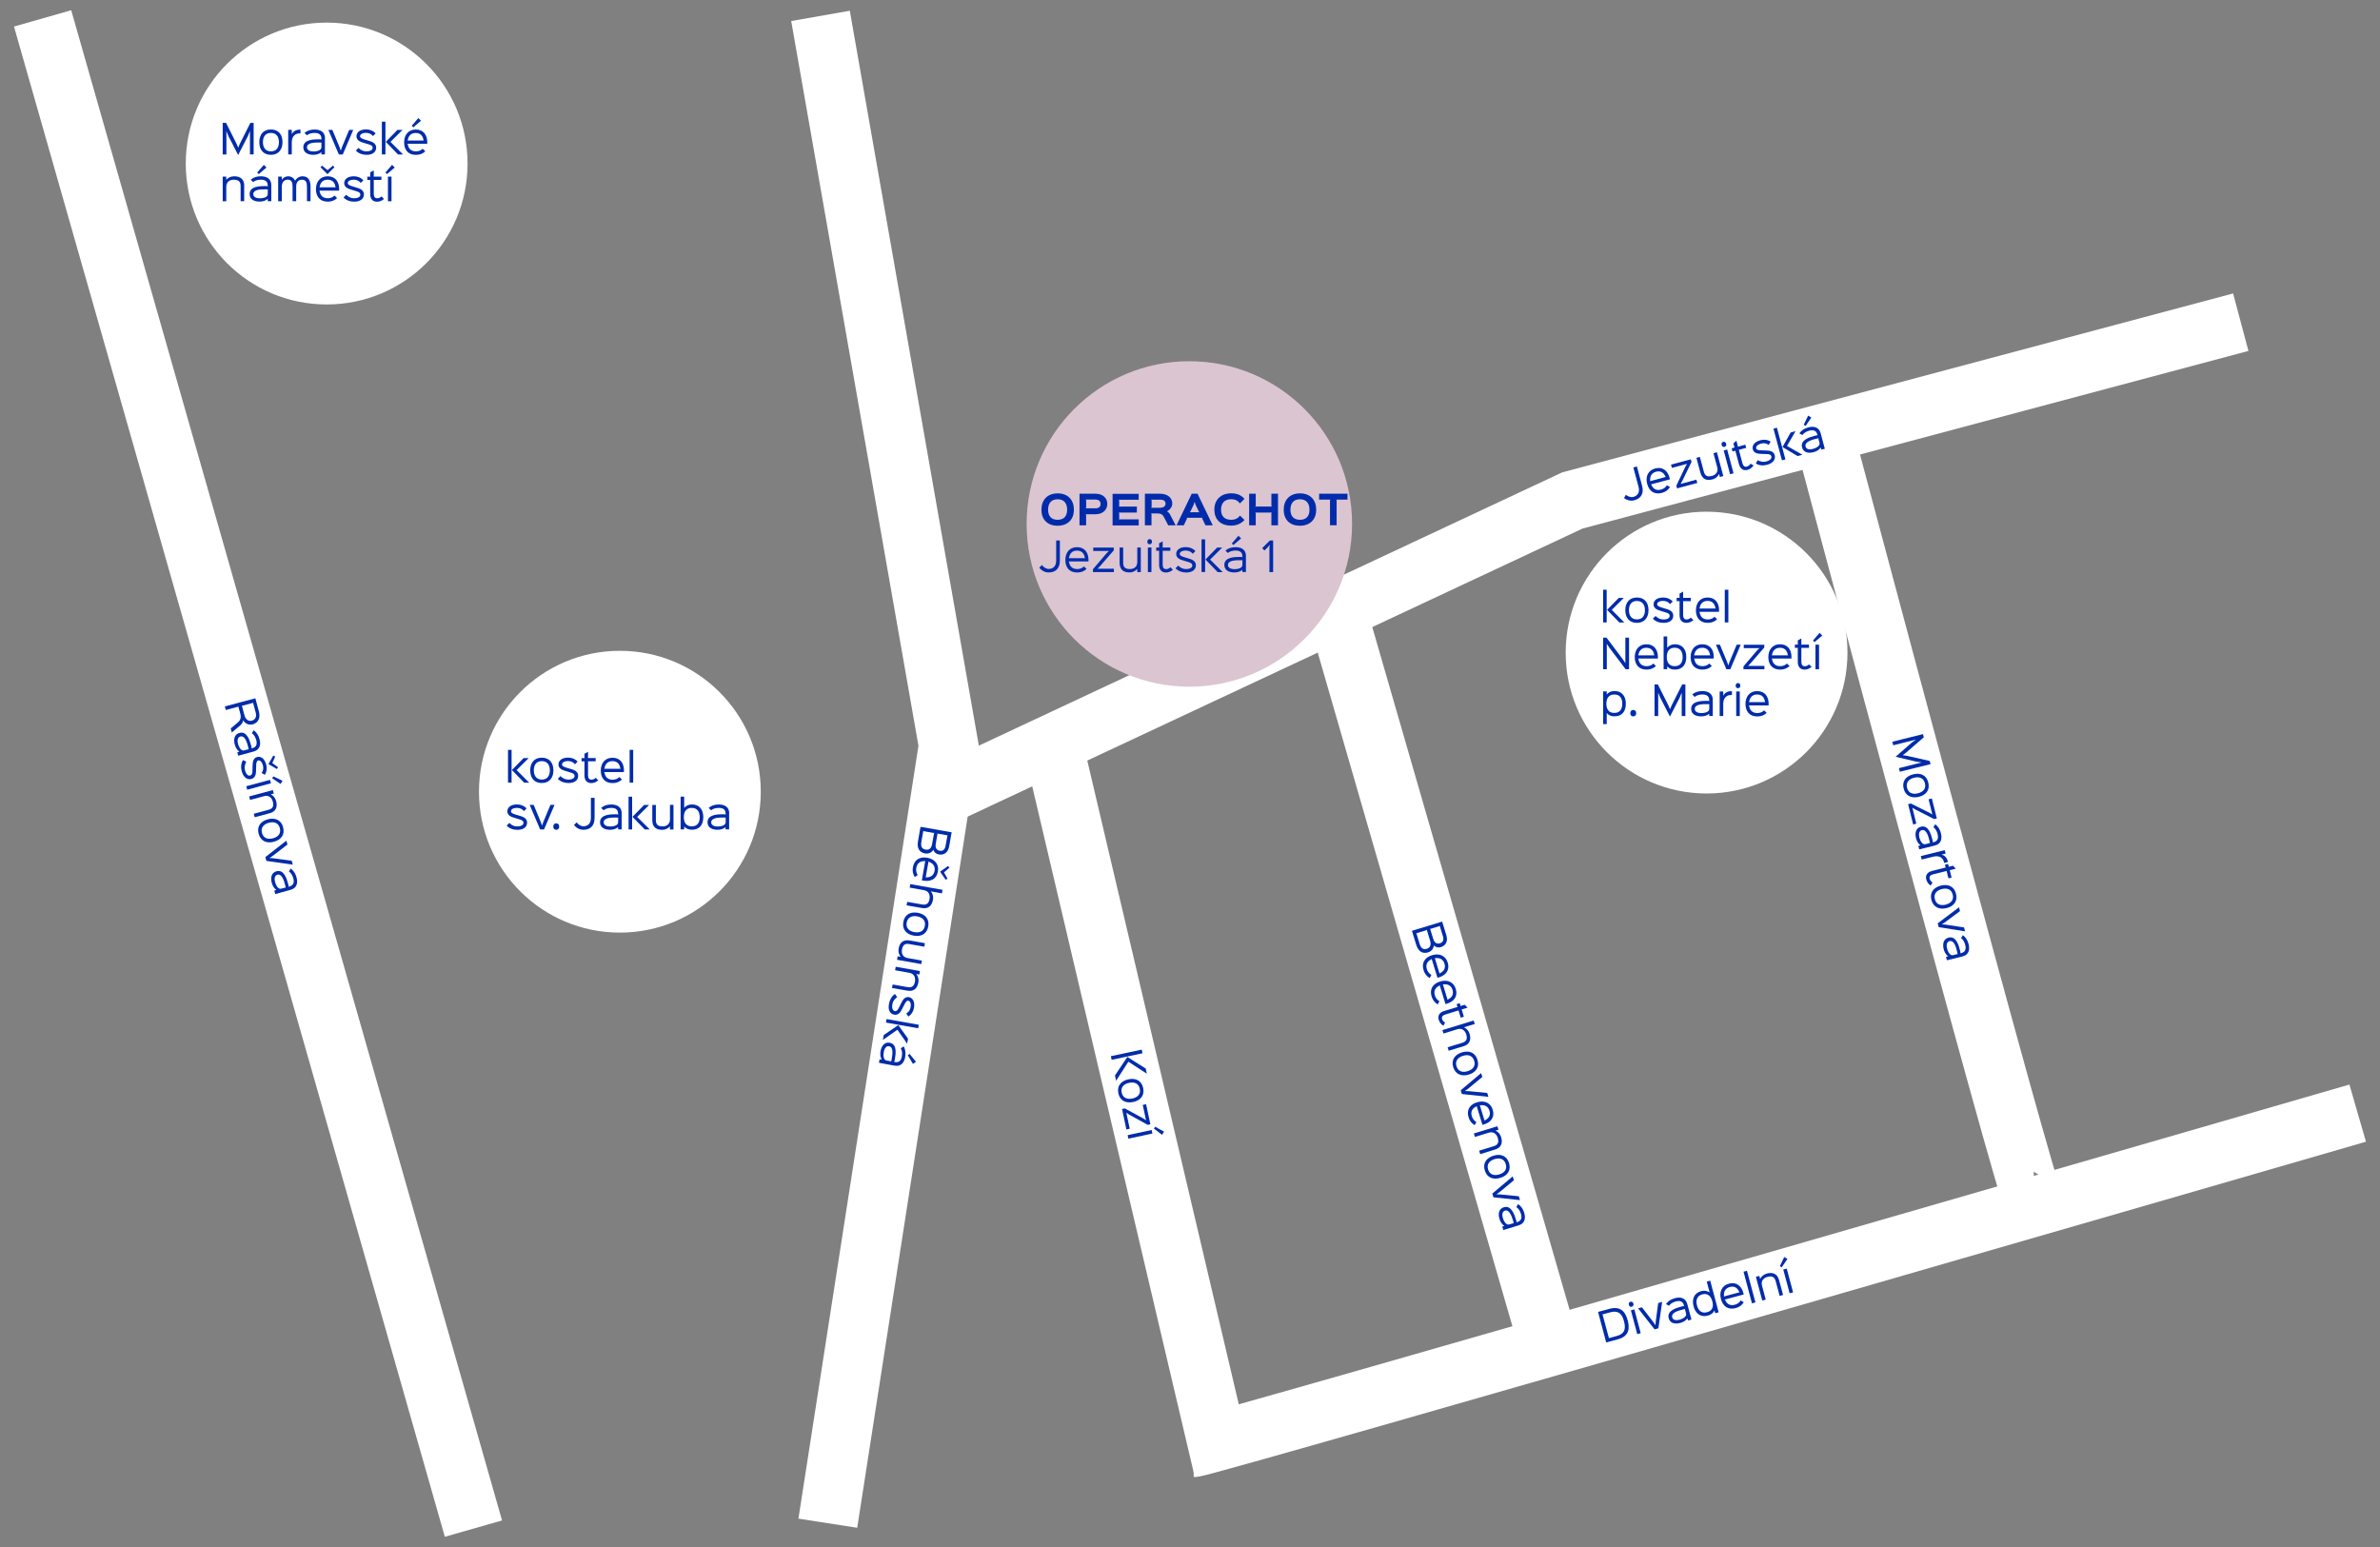 <?xml version="1.0" encoding="utf-8"?>
<!-- Generator: Adobe Illustrator 27.5.0, SVG Export Plug-In . SVG Version: 6.00 Build 0)  -->
<svg version="1.1" id="Vrstva_1" xmlns="http://www.w3.org/2000/svg" xmlns:xlink="http://www.w3.org/1999/xlink" x="0px" y="0px"
	 width="400px" height="260px" viewBox="0 0 400 260" style="enable-background:new 0 0 400 260;" xml:space="preserve">
<rect x="0" y="0" width="400" height="260" fill="#808080" stroke="none"/>
<style type="text/css">
	.st0{clip-path:url(#SVGID_00000114052027143605265310000016779050488335869885_);fill:#FFFFFF;}
	.st1{clip-path:url(#SVGID_00000114052027143605265310000016779050488335869885_);fill:#002CAB;}
	.st2{clip-path:url(#SVGID_00000114052027143605265310000016779050488335869885_);fill:none;stroke:#FFFFFF;stroke-width:10;}
	.st3{fill:none;stroke:#FFFFFF;stroke-width:10;}
	.st4{clip-path:url(#SVGID_00000163073175301991130430000007466004526452562327_);fill:none;stroke:#FFFFFF;stroke-width:10;}
	.st5{clip-path:url(#SVGID_00000112595224164846018160000002986940749670248078_);fill:none;stroke:#FFFFFF;stroke-width:10;}
	.st6{clip-path:url(#SVGID_00000112595224164846018160000002986940749670248078_);fill:#002CAB;}
	.st7{clip-path:url(#SVGID_00000112595224164846018160000002986940749670248078_);fill:#DBC5D1;}
</style>
<g>
	<g>
		<defs>
			<rect id="SVGID_1_" x="2.35" y="1.72" width="395.29" height="256.56"/>
		</defs>
		<clipPath id="SVGID_00000150061011902837333800000008269106348087168146_">
			<use xlink:href="#SVGID_1_"  style="overflow:visible;"/>
		</clipPath>
		<path style="clip-path:url(#SVGID_00000150061011902837333800000008269106348087168146_);fill:#FFFFFF;" d="M54.9,51.17
			c13.08,0,23.68-10.6,23.68-23.68C78.58,14.4,67.98,3.8,54.9,3.8S31.22,14.4,31.22,27.48C31.22,40.56,41.82,51.17,54.9,51.17"/>
		<path style="clip-path:url(#SVGID_00000150061011902837333800000008269106348087168146_);fill:#FFFFFF;" d="M286.82,133.36
			c13.08,0,23.68-10.6,23.68-23.68C310.5,96.6,299.9,86,286.82,86c-13.08,0-23.68,10.6-23.68,23.68
			C263.13,122.76,273.74,133.36,286.82,133.36"/>
		<path style="clip-path:url(#SVGID_00000150061011902837333800000008269106348087168146_);fill:#FFFFFF;" d="M104.18,156.74
			c13.08,0,23.68-10.6,23.68-23.68c0-13.08-10.6-23.68-23.68-23.68s-23.68,10.6-23.68,23.68C80.5,146.14,91.1,156.74,104.18,156.74"
			/>
		<path style="clip-path:url(#SVGID_00000150061011902837333800000008269106348087168146_);fill:#002CAB;" d="M65.89,27.71L64.78,29
			l0.26,0.26l1.3-1.11L65.89,27.71z M65.8,29.69h-0.6v4.13h0.6V29.69z M64.11,33.01c-0.23,0.22-0.45,0.31-0.73,0.31
			c-0.35,0-0.56-0.24-0.56-0.73v-2.28l-0.03-0.07h1.31v-0.55h-1.31l0.03-0.07v-0.98l-0.6,0.33v0.66l0.03,0.07h-0.52v0.55h0.52
			l-0.03,0.07v2.31c0,0.81,0.44,1.27,1.13,1.27c0.43,0,0.82-0.15,1.19-0.46L64.11,33.01z M61.16,32.69c0-0.53-0.32-0.9-1.14-1.13
			c-0.09-0.03-0.58-0.18-0.66-0.2c-0.67-0.18-0.91-0.35-0.91-0.6c0-0.27,0.3-0.56,1.02-0.56c0.51,0,0.88,0.2,1.16,0.54l0.44-0.44
			c-0.4-0.44-0.96-0.67-1.6-0.67c-1.11,0-1.62,0.55-1.62,1.15c0,0.63,0.53,0.92,1.26,1.12c0.08,0.03,0.64,0.19,0.73,0.22
			c0.56,0.15,0.72,0.33,0.72,0.6c0,0.33-0.33,0.6-1.06,0.6c-0.49,0-0.87-0.16-1.32-0.58l-0.44,0.44c0.46,0.51,1.14,0.71,1.79,0.71
			C60.71,33.89,61.16,33.29,61.16,32.69 M55.96,27.84l-0.91,0.75h-0.01l-0.92-0.75l-0.26,0.26l1.17,1.17h0.01l1.17-1.17L55.96,27.84
			z M57,31.79c0-1.25-0.63-2.16-1.93-2.16c-1.24,0-1.97,0.9-1.97,2.16c0,1.2,0.63,2.1,1.99,2.1c0.63,0,1.17-0.21,1.57-0.6
			l-0.43-0.42c-0.3,0.29-0.68,0.45-1.13,0.45c-0.84,0-1.27-0.46-1.38-1.21l-0.07-0.07h3.33C57,31.95,57,31.89,57,31.79 M53.66,31.48
			l0.07-0.07c0.1-0.69,0.51-1.21,1.34-1.21c0.81,0,1.21,0.5,1.31,1.21l0.07,0.07H53.66z M52.19,31.37c0-1.15-0.45-1.74-1.35-1.74
			c-0.51,0-0.98,0.29-1.24,0.72h-0.01c-0.2-0.41-0.62-0.72-1.15-0.72c-0.45,0-0.86,0.24-1.07,0.58h-0.01v-0.52h-0.61v4.13h0.61
			v-2.48c0-0.66,0.4-1.15,0.96-1.15c0.71,0,0.85,0.5,0.85,1.17v2.45h0.61v-2.48c-0.01-0.6,0.3-1.13,0.96-1.13
			c0.77,0,0.85,0.57,0.85,1.32v2.29h0.6L52.19,31.37z M44.34,27.71L43.23,29l0.26,0.26l1.3-1.11L44.34,27.71z M45.6,31.13
			c0-1.15-0.86-1.5-1.74-1.5c-0.66,0-1.21,0.14-1.72,0.57l0.42,0.41c0.33-0.32,0.85-0.41,1.3-0.41c0.62,0,1.13,0.23,1.13,0.94v0.09
			l0.06,0.07c-0.08-0.01-0.31-0.03-0.46-0.03c-1,0-2.64,0.05-2.64,1.34c0,0.95,0.85,1.27,1.68,1.27c0.48,0,0.98-0.12,1.34-0.44H45
			v0.37h0.6V31.13z M45,31.89v0.73c0,0.6-0.92,0.71-1.34,0.71c-0.45,0-1.09-0.15-1.09-0.7c0-0.83,1.36-0.81,2.08-0.81
			c0.13,0,0.34,0.01,0.42,0.02L45,31.89z M41.05,31.19c0-1-0.6-1.56-1.69-1.56c-0.53,0-1.04,0.23-1.32,0.58h-0.01v-0.52h-0.6v4.13
			h0.6v-2.45c0-0.78,0.57-1.17,1.26-1.17c0.95,0,1.15,0.46,1.15,1.11v2.5h0.6V31.19z"/>
		<path style="clip-path:url(#SVGID_00000150061011902837333800000008269106348087168146_);fill:#002CAB;" d="M70.31,19.84
			l-1.11,1.3l0.26,0.26l1.3-1.11L70.31,19.84z M71.81,23.93c0-1.24-0.63-2.16-1.93-2.16c-1.24,0-1.96,0.9-1.96,2.16
			c0,1.2,0.63,2.1,1.99,2.1c0.63,0,1.17-0.21,1.57-0.6L71.04,25c-0.29,0.29-0.68,0.44-1.13,0.44c-0.84,0-1.27-0.46-1.38-1.21
			l-0.07-0.07h3.34C71.8,24.08,71.81,24.02,71.81,23.93 M68.46,23.62l0.07-0.06c0.11-0.69,0.51-1.21,1.34-1.21
			c0.81,0,1.21,0.5,1.31,1.21l0.07,0.06H68.46z M65.63,23.85v-0.01l2.02-2.01H66.8l-1.96,2.01l2.06,2.12h0.84L65.63,23.85z
			 M64.78,20.45h-0.6v5.5h0.6V20.45z M63.22,24.82c0-0.53-0.32-0.9-1.14-1.13c-0.09-0.03-0.58-0.18-0.66-0.2
			c-0.67-0.18-0.91-0.35-0.91-0.6c0-0.27,0.3-0.56,1.02-0.56c0.5,0,0.88,0.2,1.16,0.54l0.44-0.45c-0.4-0.44-0.96-0.67-1.6-0.67
			c-1.11,0-1.62,0.55-1.62,1.15c0,0.64,0.53,0.92,1.26,1.12c0.09,0.03,0.64,0.19,0.74,0.22c0.56,0.15,0.72,0.33,0.72,0.6
			c0,0.33-0.33,0.6-1.06,0.6c-0.49,0-0.87-0.16-1.32-0.58l-0.44,0.45c0.46,0.5,1.14,0.71,1.79,0.71
			C62.76,26.03,63.22,25.43,63.22,24.82 M58.68,21.83l-1.23,2.96l-0.17,0.52h-0.01l-0.18-0.52l-1.23-2.96h-0.67l1.76,4.13h0.66
			l1.76-4.13H58.68z M54.63,23.27c0-1.15-0.86-1.5-1.74-1.5c-0.66,0-1.21,0.15-1.72,0.57l0.42,0.41c0.33-0.31,0.85-0.41,1.3-0.41
			c0.62,0,1.13,0.23,1.13,0.94v0.09l0.06,0.07c-0.08-0.01-0.31-0.03-0.46-0.03c-1,0-2.64,0.05-2.64,1.34c0,0.95,0.85,1.27,1.68,1.27
			c0.48,0,0.98-0.12,1.34-0.44h0.01v0.37h0.6V23.27z M54.02,24.02v0.73c0,0.59-0.93,0.71-1.34,0.71c-0.45,0-1.09-0.15-1.09-0.7
			c0-0.82,1.36-0.81,2.08-0.81c0.13,0,0.34,0.01,0.42,0.02L54.02,24.02z M50.5,21.78h-0.13c-0.53,0-1.08,0.26-1.32,0.76h-0.01v-0.72
			h-0.6v4.13h0.6v-2.04c0-1.1,0.67-1.49,1.26-1.49h0.2V21.78z M47.48,23.89c0-1.25-0.65-2.13-1.95-2.13c-1.3,0-1.95,0.9-1.95,2.13
			c0,1.24,0.65,2.13,1.95,2.13C46.82,26.02,47.48,25.12,47.48,23.89 M46.88,23.89c0,0.87-0.39,1.55-1.34,1.55
			c-0.95,0-1.35-0.68-1.35-1.55c0-0.88,0.39-1.55,1.34-1.55C46.48,22.34,46.88,23.02,46.88,23.89 M42.64,20.65h-0.56l-1.78,3.54
			l-0.26,0.62h-0.01l-0.26-0.62l-1.78-3.54h-0.56v5.31h0.62v-3.9h0.01l0.33,0.81l1.63,3.17h0.01l1.61-3.13L42,22.05h0.01v3.9h0.62
			V20.65z"/>
		<path style="clip-path:url(#SVGID_00000150061011902837333800000008269106348087168146_);fill:#002CAB;" d="M297.25,118.31
			c0-1.24-0.63-2.16-1.93-2.16c-1.24,0-1.96,0.9-1.96,2.16c0,1.2,0.63,2.1,1.99,2.1c0.63,0,1.17-0.21,1.57-0.6l-0.43-0.42
			c-0.3,0.29-0.68,0.45-1.13,0.45c-0.84,0-1.27-0.46-1.38-1.21l-0.07-0.07h3.34C297.24,118.46,297.25,118.41,297.25,118.31
			 M293.91,118l0.07-0.07c0.11-0.69,0.51-1.21,1.34-1.21c0.81,0,1.21,0.51,1.31,1.21l0.07,0.07H293.91z M292.49,115.23
			c0-0.25-0.13-0.43-0.39-0.43c-0.25,0-0.39,0.18-0.39,0.43c0,0.26,0.13,0.43,0.39,0.43C292.36,115.66,292.49,115.48,292.49,115.23
			 M292.4,116.21h-0.6v4.13h0.6V116.21z M291.08,116.16h-0.13c-0.53,0-1.08,0.26-1.32,0.76h-0.01v-0.71h-0.6v4.13h0.6v-2.04
			c0-1.09,0.67-1.49,1.26-1.49h0.2V116.16z M287.87,117.65c0-1.15-0.86-1.5-1.74-1.5c-0.65,0-1.21,0.14-1.72,0.57l0.42,0.41
			c0.34-0.31,0.85-0.41,1.3-0.41c0.62,0,1.13,0.23,1.13,0.94v0.09l0.07,0.07c-0.08-0.01-0.31-0.03-0.46-0.03
			c-1,0-2.64,0.05-2.64,1.34c0,0.95,0.85,1.27,1.68,1.27c0.48,0,0.98-0.12,1.34-0.44h0.01v0.37h0.6V117.65z M287.27,118.41v0.73
			c0,0.59-0.92,0.71-1.34,0.71c-0.45,0-1.09-0.15-1.09-0.7c0-0.83,1.36-0.81,2.08-0.81c0.13,0,0.34,0.01,0.42,0.02L287.27,118.41z
			 M283.28,115.03h-0.56l-1.78,3.54l-0.26,0.62h-0.01l-0.26-0.62l-1.78-3.54h-0.56v5.31h0.62v-3.9h0.01l0.33,0.81l1.63,3.17h0.01
			l1.61-3.13l0.35-0.85h0.01v3.9h0.62V115.03z M274.99,119.86c0-0.32-0.17-0.54-0.5-0.54c-0.32,0-0.49,0.22-0.49,0.54
			c0,0.32,0.17,0.54,0.49,0.54C274.82,120.4,274.99,120.18,274.99,119.86 M273.25,118.27c0-1.22-0.62-2.13-1.91-2.13
			c-0.55,0-1.02,0.22-1.29,0.57h-0.01v-0.51h-0.6v5.5h0.6v-1.85h0.01c0.33,0.38,0.74,0.54,1.29,0.54
			C272.64,120.4,273.25,119.52,273.25,118.27 M272.65,118.27c0,0.88-0.37,1.55-1.34,1.55s-1.33-0.68-1.33-1.55
			c0-0.86,0.37-1.55,1.34-1.55C272.29,116.72,272.65,117.4,272.65,118.27"/>
		<path style="clip-path:url(#SVGID_00000150061011902837333800000008269106348087168146_);fill:#002CAB;" d="M305.81,106.36
			l-1.11,1.3l0.26,0.26l1.3-1.11L305.81,106.36z M305.72,108.35h-0.6v4.13h0.6V108.35z M304.04,111.66
			c-0.23,0.22-0.45,0.31-0.73,0.31c-0.35,0-0.56-0.24-0.56-0.73v-2.28l-0.03-0.07h1.31v-0.55h-1.31l0.03-0.06v-0.98l-0.6,0.33v0.65
			l0.03,0.06h-0.52v0.55h0.52l-0.03,0.07v2.31c0,0.81,0.45,1.27,1.13,1.27c0.43,0,0.82-0.15,1.19-0.46L304.04,111.66z
			 M301.09,110.44c0-1.24-0.63-2.16-1.93-2.16c-1.24,0-1.96,0.9-1.96,2.16c0,1.2,0.63,2.1,1.99,2.1c0.63,0,1.17-0.21,1.57-0.6
			l-0.43-0.42c-0.3,0.29-0.68,0.44-1.13,0.44c-0.84,0-1.27-0.46-1.38-1.21l-0.07-0.07h3.33
			C301.08,110.6,301.09,110.54,301.09,110.44 M297.75,110.14l0.07-0.06c0.1-0.69,0.51-1.21,1.34-1.21c0.81,0,1.21,0.5,1.31,1.21
			l0.07,0.06H297.75z M296.54,111.91h-2.74v-0.01l0.37-0.37l2.35-2.71v-0.46h-3.45v0.57h2.63v0.01l-0.37,0.35l-2.31,2.71v0.48h3.52
			V111.91z M291.88,108.35l-1.23,2.96l-0.17,0.52h-0.01l-0.18-0.52l-1.23-2.96h-0.67l1.76,4.13h0.66l1.75-4.13H291.88z
			 M288.03,110.44c0-1.24-0.63-2.16-1.93-2.16c-1.24,0-1.96,0.9-1.96,2.16c0,1.2,0.63,2.1,1.99,2.1c0.63,0,1.17-0.21,1.57-0.6
			l-0.43-0.42c-0.29,0.29-0.68,0.44-1.13,0.44c-0.84,0-1.27-0.46-1.38-1.21l-0.07-0.07h3.33
			C288.02,110.6,288.03,110.54,288.03,110.44 M284.68,110.14l0.07-0.06c0.11-0.69,0.51-1.21,1.34-1.21c0.81,0,1.21,0.5,1.31,1.21
			l0.07,0.06H284.68z M283.41,110.43c0-1.24-0.61-2.15-1.91-2.15c-0.55,0-0.98,0.21-1.29,0.57h-0.01v-1.88h-0.6v5.5h0.6V112h0.01
			c0.29,0.35,0.73,0.54,1.29,0.54C282.78,112.54,283.41,111.66,283.41,110.43 M282.8,110.43c0,0.87-0.36,1.53-1.33,1.53
			s-1.34-0.66-1.34-1.53c0-0.88,0.36-1.57,1.33-1.57S282.8,109.56,282.8,110.43 M278.64,110.44c0-1.24-0.63-2.16-1.93-2.16
			c-1.24,0-1.96,0.9-1.96,2.16c0,1.2,0.63,2.1,1.99,2.1c0.63,0,1.17-0.21,1.57-0.6l-0.43-0.42c-0.29,0.29-0.68,0.44-1.13,0.44
			c-0.84,0-1.27-0.46-1.38-1.21l-0.07-0.07h3.34C278.63,110.6,278.64,110.54,278.64,110.44 M275.29,110.14l0.07-0.06
			c0.11-0.69,0.51-1.21,1.34-1.21c0.81,0,1.21,0.5,1.31,1.21l0.07,0.06H275.29z M273.79,107.17h-0.62v4.27h-0.01l-0.39-0.6
			l-2.77-3.67h-0.57v5.31h0.62v-4.26h0.01l0.41,0.62l2.75,3.64h0.57V107.17z"/>
		<path style="clip-path:url(#SVGID_00000150061011902837333800000008269106348087168146_);fill:#002CAB;" d="M290.48,99.11h-0.6
			v5.5h0.6V99.11z M288.92,102.58c0-1.24-0.63-2.16-1.93-2.16c-1.24,0-1.96,0.9-1.96,2.16c0,1.2,0.63,2.1,1.99,2.1
			c0.63,0,1.17-0.21,1.57-0.6l-0.43-0.42c-0.3,0.29-0.68,0.45-1.13,0.45c-0.84,0-1.27-0.46-1.38-1.21l-0.07-0.07h3.33
			C288.92,102.74,288.92,102.68,288.92,102.58 M285.58,102.27l0.07-0.07c0.11-0.69,0.51-1.21,1.34-1.21c0.81,0,1.21,0.51,1.31,1.21
			l0.07,0.07H285.58z M284.17,103.8c-0.23,0.22-0.45,0.31-0.73,0.31c-0.35,0-0.56-0.24-0.56-0.73v-2.28l-0.03-0.07h1.31v-0.55h-1.31
			l0.03-0.07v-0.98l-0.6,0.33v0.65l0.03,0.07h-0.52v0.55h0.52l-0.03,0.07v2.31c0,0.81,0.44,1.27,1.13,1.27
			c0.43,0,0.82-0.15,1.19-0.46L284.17,103.8z M281.22,103.48c0-0.53-0.32-0.9-1.14-1.13c-0.09-0.03-0.58-0.18-0.66-0.2
			c-0.67-0.18-0.91-0.35-0.91-0.6c0-0.27,0.3-0.56,1.02-0.56c0.5,0,0.88,0.2,1.16,0.54l0.44-0.44c-0.4-0.44-0.96-0.67-1.6-0.67
			c-1.11,0-1.62,0.55-1.62,1.15c0,0.63,0.53,0.92,1.26,1.12c0.08,0.03,0.64,0.19,0.73,0.22c0.56,0.15,0.72,0.33,0.72,0.6
			c0,0.33-0.33,0.6-1.06,0.6c-0.49,0-0.87-0.16-1.32-0.58l-0.45,0.44c0.46,0.51,1.14,0.71,1.79,0.71
			C280.77,104.69,281.22,104.08,281.22,103.48 M277.06,102.55c0-1.25-0.65-2.13-1.95-2.13c-1.3,0-1.95,0.9-1.95,2.13
			c0,1.24,0.65,2.13,1.95,2.13C276.4,104.68,277.06,103.77,277.06,102.55 M276.46,102.55c0,0.87-0.39,1.55-1.34,1.55
			c-0.95,0-1.35-0.68-1.35-1.55c0-0.88,0.39-1.55,1.34-1.55C276.06,101,276.46,101.68,276.46,102.55 M270.89,102.51v-0.01l2.02-2.01
			h-0.85l-1.96,2.01l2.06,2.12H273L270.89,102.51z M270.03,99.11h-0.6v5.5h0.6V99.11z"/>
		<path style="clip-path:url(#SVGID_00000150061011902837333800000008269106348087168146_);fill:#002CAB;" d="M122.56,136.71
			c0-1.15-0.86-1.5-1.74-1.5c-0.66,0-1.21,0.14-1.72,0.57l0.42,0.41c0.33-0.31,0.85-0.41,1.3-0.41c0.62,0,1.13,0.23,1.13,0.94v0.09
			l0.06,0.07c-0.08-0.01-0.31-0.03-0.46-0.03c-1,0-2.64,0.05-2.64,1.34c0,0.95,0.85,1.27,1.68,1.27c0.48,0,0.98-0.12,1.34-0.44h0.01
			v0.37h0.6V136.71z M121.96,137.47v0.73c0,0.59-0.92,0.71-1.34,0.71c-0.45,0-1.09-0.15-1.09-0.7c0-0.82,1.36-0.81,2.08-0.81
			c0.13,0,0.34,0.01,0.42,0.02L121.96,137.47z M118.2,137.35c0-1.24-0.61-2.15-1.91-2.15c-0.55,0-0.98,0.21-1.29,0.57h-0.01v-1.88
			h-0.6v5.5h0.6v-0.48H115c0.29,0.35,0.73,0.54,1.29,0.54C117.58,139.46,118.2,138.58,118.2,137.35 M117.6,137.35
			c0,0.87-0.36,1.53-1.33,1.53s-1.34-0.66-1.34-1.53c0-0.88,0.36-1.57,1.33-1.57C117.23,135.78,117.6,136.48,117.6,137.35
			 M113.2,135.27h-0.6v2.45c0,0.78-0.54,1.17-1.24,1.17c-0.95,0-1.13-0.47-1.13-1.08v-2.53h-0.6v2.57c0,1,0.5,1.62,1.66,1.62
			c0.53,0,0.96-0.21,1.29-0.58h0.01v0.52h0.6V135.27z M107.09,137.3v-0.01l2.02-2.01h-0.85l-1.96,2l2.06,2.12h0.84L107.09,137.3z
			 M106.24,133.9h-0.6v5.5h0.6V133.9z M104.49,136.71c0-1.15-0.86-1.5-1.74-1.5c-0.66,0-1.21,0.14-1.72,0.57l0.42,0.41
			c0.33-0.31,0.85-0.41,1.3-0.41c0.62,0,1.13,0.23,1.13,0.94v0.09l0.07,0.07c-0.08-0.01-0.31-0.03-0.46-0.03
			c-1,0-2.64,0.05-2.64,1.34c0,0.95,0.85,1.27,1.68,1.27c0.48,0,0.98-0.12,1.34-0.44h0.01v0.37h0.6V136.71z M103.89,137.47v0.73
			c0,0.59-0.92,0.71-1.34,0.71c-0.45,0-1.09-0.15-1.09-0.7c0-0.82,1.36-0.81,2.08-0.81c0.13,0,0.34,0.01,0.42,0.02L103.89,137.47z
			 M99.93,134.09h-0.62v3.39c0,1.05-0.65,1.39-1.26,1.39c-0.41,0-0.87-0.28-1.13-0.66l-0.45,0.44c0.37,0.49,0.94,0.81,1.57,0.81
			c1,0,1.89-0.5,1.89-2.01V134.09z M93.98,138.92c0-0.32-0.17-0.54-0.5-0.54c-0.32,0-0.49,0.22-0.49,0.54
			c0,0.32,0.17,0.54,0.49,0.54S93.98,139.24,93.98,138.92 M92.51,135.27l-1.23,2.96l-0.17,0.52H91.1l-0.18-0.52l-1.23-2.96h-0.67
			l1.76,4.13h0.66l1.76-4.13H92.51z M88.59,138.27c0-0.53-0.32-0.9-1.14-1.13c-0.09-0.03-0.58-0.18-0.66-0.2
			c-0.68-0.18-0.91-0.35-0.91-0.6c0-0.27,0.3-0.56,1.02-0.56c0.51,0,0.88,0.2,1.16,0.54l0.44-0.45c-0.4-0.44-0.96-0.67-1.61-0.67
			c-1.11,0-1.62,0.55-1.62,1.15c0,0.64,0.53,0.92,1.26,1.12c0.08,0.03,0.64,0.19,0.73,0.22c0.56,0.15,0.72,0.33,0.72,0.6
			c0,0.33-0.33,0.6-1.06,0.6c-0.49,0-0.87-0.16-1.32-0.58l-0.44,0.45c0.46,0.51,1.14,0.71,1.79,0.71
			C88.13,139.47,88.59,138.87,88.59,138.27"/>
		<path style="clip-path:url(#SVGID_00000150061011902837333800000008269106348087168146_);fill:#002CAB;" d="M106.42,126.03h-0.6
			v5.5h0.6V126.03z M104.87,129.51c0-1.24-0.63-2.16-1.93-2.16c-1.25,0-1.97,0.9-1.97,2.16c0,1.2,0.63,2.1,1.99,2.1
			c0.63,0,1.17-0.21,1.57-0.6l-0.43-0.42c-0.29,0.29-0.68,0.45-1.13,0.45c-0.84,0-1.27-0.47-1.38-1.21l-0.07-0.07h3.33
			C104.86,129.66,104.87,129.6,104.87,129.51 M101.53,129.2l0.07-0.07c0.1-0.69,0.51-1.21,1.34-1.21c0.81,0,1.21,0.51,1.31,1.21
			l0.07,0.07H101.53z M100.12,130.72c-0.23,0.22-0.45,0.31-0.73,0.31c-0.35,0-0.56-0.24-0.56-0.73v-2.28l-0.03-0.07h1.31v-0.55
			h-1.31l0.03-0.07v-0.98l-0.6,0.33v0.66l0.03,0.07h-0.52v0.55h0.52l-0.03,0.07v2.31c0,0.81,0.44,1.27,1.13,1.27
			c0.43,0,0.82-0.15,1.19-0.46L100.12,130.72z M97.17,130.4c0-0.53-0.32-0.91-1.14-1.13c-0.09-0.03-0.58-0.18-0.66-0.2
			c-0.68-0.18-0.91-0.35-0.91-0.6c0-0.27,0.3-0.56,1.02-0.56c0.5,0,0.88,0.2,1.16,0.54l0.44-0.45c-0.4-0.44-0.96-0.67-1.6-0.67
			c-1.11,0-1.62,0.55-1.62,1.15c0,0.64,0.53,0.92,1.26,1.12c0.08,0.03,0.64,0.19,0.73,0.22c0.56,0.15,0.72,0.33,0.72,0.6
			c0,0.33-0.33,0.6-1.06,0.6c-0.48,0-0.86-0.16-1.32-0.58l-0.44,0.45c0.46,0.5,1.14,0.71,1.79,0.71
			C96.71,131.61,97.17,131.01,97.17,130.4 M93.01,129.47c0-1.24-0.65-2.13-1.95-2.13c-1.3,0-1.95,0.9-1.95,2.13
			c0,1.24,0.65,2.13,1.95,2.13C92.35,131.6,93.01,130.7,93.01,129.47 M92.41,129.47c0,0.87-0.39,1.55-1.34,1.55
			s-1.35-0.68-1.35-1.55c0-0.88,0.39-1.55,1.34-1.55C92.01,127.92,92.41,128.6,92.41,129.47 M86.83,129.43v-0.01l2.03-2.01H88
			l-1.96,2.01l2.06,2.12h0.84L86.83,129.43z M85.98,126.03h-0.6v5.5h0.6V126.03z"/>
		
			<polyline style="clip-path:url(#SVGID_00000150061011902837333800000008269106348087168146_);fill:none;stroke:#FFFFFF;stroke-width:10;" points="
			137.9,2.67 159.43,125.29 139.13,256 		"/>
		
			<line style="clip-path:url(#SVGID_00000150061011902837333800000008269106348087168146_);fill:none;stroke:#FFFFFF;stroke-width:10;" x1="7.16" y1="3.09" x2="79.57" y2="256.91"/>
	</g>
	<polyline class="st3" points="160.37,132.78 264.27,84.11 376.6,54.15 	"/>
	<g>
		<defs>
			<rect id="SVGID_00000058566571084942529500000010626227545091909299_" x="2.35" y="1.72" width="395.29" height="256.56"/>
		</defs>
		<clipPath id="SVGID_00000025416407852442607160000017968276510738577555_">
			<use xlink:href="#SVGID_00000058566571084942529500000010626227545091909299_"  style="overflow:visible;"/>
		</clipPath>
		
			<line style="clip-path:url(#SVGID_00000025416407852442607160000017968276510738577555_);fill:none;stroke:#FFFFFF;stroke-width:10;" x1="205.53" y1="246.51" x2="177.22" y2="126.21"/>
	</g>
	<line class="st3" x1="259.59" y1="223.58" x2="224.96" y2="103.76"/>
	<g>
		<defs>
			<rect id="SVGID_00000145052245792570092280000017845513041050901169_" x="2.35" y="1.72" width="395.29" height="256.56"/>
		</defs>
		<clipPath id="SVGID_00000021810840133414230640000005985284388920030614_">
			<use xlink:href="#SVGID_00000145052245792570092280000017845513041050901169_"  style="overflow:visible;"/>
		</clipPath>
		
			<path style="clip-path:url(#SVGID_00000021810840133414230640000005985284388920030614_);fill:none;stroke:#FFFFFF;stroke-width:10;" d="
			M341.81,201.98c-0.96,0-35.55-129.99-35.55-129.99"/>
		
			<path style="clip-path:url(#SVGID_00000021810840133414230640000005985284388920030614_);fill:none;stroke:#FFFFFF;stroke-width:10;" d="
			M200.62,243.24c1.87,0,195.63-56.16,195.63-56.16"/>
		<path style="clip-path:url(#SVGID_00000021810840133414230640000005985284388920030614_);fill:#002CAB;" d="M153.95,178.45
			l-1.08-1.32l-0.3,0.21l0.87,1.47L153.95,178.45z M150.35,179.1c1.13,0.2,1.63-0.58,1.78-1.45c0.11-0.65,0.07-1.22-0.26-1.79
			l-0.48,0.34c0.25,0.38,0.26,0.91,0.18,1.35c-0.11,0.61-0.42,1.08-1.12,0.95l-0.09-0.02l-0.08,0.05c0.03-0.07,0.08-0.3,0.11-0.45
			c0.17-0.99,0.41-2.61-0.86-2.83c-0.93-0.17-1.4,0.62-1.54,1.44c-0.08,0.47-0.05,0.98,0.2,1.39l0,0.01l-0.36-0.06l-0.11,0.59
			L150.35,179.1z M149.72,178.37l-0.72-0.13c-0.59-0.1-0.54-1.03-0.46-1.45c0.08-0.45,0.34-1.05,0.88-0.95
			c0.81,0.14,0.56,1.48,0.44,2.19c-0.02,0.13-0.07,0.33-0.09,0.41L149.72,178.37z M150.82,173.07l0.01,0l1.63,2.34l0.15-0.84
			l-1.63-2.28l-2.45,1.66l-0.15,0.83L150.82,173.07z M154.32,172.82l0.1-0.59l-5.42-0.96l-0.1,0.59L154.32,172.82z M150.29,170.53
			c0.52,0.09,0.95-0.16,1.31-0.93c0.04-0.09,0.28-0.54,0.32-0.62c0.3-0.63,0.5-0.84,0.75-0.79c0.26,0.05,0.5,0.39,0.37,1.1
			c-0.09,0.5-0.35,0.83-0.73,1.05l0.36,0.51c0.5-0.32,0.82-0.82,0.94-1.46c0.19-1.09-0.26-1.7-0.85-1.8
			c-0.63-0.11-0.99,0.36-1.32,1.04c-0.04,0.08-0.3,0.6-0.34,0.69c-0.25,0.53-0.45,0.65-0.71,0.61c-0.32-0.06-0.54-0.43-0.41-1.15
			c0.08-0.48,0.3-0.82,0.8-1.2l-0.36-0.52c-0.58,0.36-0.89,1-1.01,1.64C149.18,169.87,149.69,170.43,150.29,170.53 M152.52,166.5
			c0.99,0.17,1.64-0.32,1.83-1.39c0.09-0.52-0.05-1.06-0.35-1.4l0-0.01l0.51,0.09l0.1-0.59l-4.07-0.72l-0.1,0.59l2.41,0.43
			c0.77,0.14,1.05,0.76,0.93,1.45c-0.17,0.94-0.65,1.06-1.3,0.94l-2.46-0.43l-0.1,0.59L152.52,166.5z M154.83,162.03l0.1-0.59
			l-2.41-0.43c-0.77-0.14-1.05-0.74-0.93-1.42c0.16-0.94,0.66-1.03,1.26-0.92l2.5,0.44l0.1-0.59l-2.53-0.45
			c-0.99-0.17-1.69,0.21-1.89,1.36c-0.09,0.52,0.04,0.99,0.35,1.37l0,0.01l-0.51-0.09l-0.1,0.59L154.83,162.03z M153.57,157.25
			c1.23,0.22,2.21-0.27,2.44-1.55c0.22-1.28-0.55-2.07-1.76-2.29c-1.22-0.21-2.21,0.27-2.43,1.55
			C151.59,156.23,152.37,157.04,153.57,157.25 M153.68,156.66c-0.86-0.15-1.46-0.66-1.3-1.59c0.17-0.94,0.91-1.21,1.76-1.06
			c0.86,0.15,1.46,0.66,1.3,1.59C155.28,156.54,154.54,156.81,153.68,156.66 M154.97,152.61c0.91,0.16,1.63-0.24,1.83-1.39
			c0.09-0.52-0.03-1.04-0.35-1.4l0-0.01l1.86,0.33l0.1-0.59l-5.42-0.96l-0.1,0.59l2.41,0.43c0.77,0.14,1.05,0.76,0.93,1.45
			c-0.16,0.94-0.66,1.05-1.26,0.95l-2.5-0.44l-0.1,0.59L154.97,152.61z M159.24,147.66l-0.58-1.03l0-0.01l0.9-0.78l-0.21-0.3
			L158,146.5l0,0.01l0.95,1.36L159.24,147.66z M155.17,148c1.23,0.22,2.24-0.24,2.46-1.53c0.22-1.23-0.54-2.09-1.79-2.31
			c-1.18-0.21-2.17,0.25-2.41,1.6c-0.11,0.62,0,1.18,0.32,1.65l0.49-0.35c-0.23-0.34-0.32-0.75-0.24-1.19
			c0.15-0.83,0.68-1.17,1.43-1.14l0.08-0.06l-0.58,3.28C155.02,147.97,155.07,147.98,155.17,148 M156.06,144.76l0.05,0.08
			c0.66,0.22,1.11,0.71,0.96,1.53c-0.14,0.79-0.71,1.11-1.42,1.08l-0.08,0.06L156.06,144.76z M155.45,143.43
			c0.58,0.1,1.07-0.09,1.41-0.59l0.01,0c0.18,0.46,0.46,0.69,0.96,0.77c0.74,0.13,1.5-0.26,1.69-1.34l0.42-2.39l-5.23-0.92
			l-0.43,2.45C154.07,142.56,154.54,143.27,155.45,143.43 M157.93,142.98c-0.46-0.08-0.79-0.42-0.66-1.17l0.31-1.78l0.05,0.08
			l1.54,0.27l0.08-0.05l-0.32,1.78C158.82,142.78,158.49,143.08,157.93,142.98 M155.56,142.79c-0.58-0.1-0.85-0.48-0.71-1.28
			l0.33-1.9l0.05,0.08l1.69,0.3l0.08-0.05l-0.34,1.9C156.54,142.6,156.13,142.89,155.56,142.79"/>
		<path style="clip-path:url(#SVGID_00000021810840133414230640000005985284388920030614_);fill:#002CAB;" d="M195.64,190.19
			l-1.5-0.82l-0.2,0.31l1.36,1.04L195.64,190.19z M193.68,190.51l-0.12-0.59l-4.04,0.86l0.12,0.59L193.68,190.51z M189.87,189.7
			l-0.57-2.68l0.01,0l0.44,0.29l3.14,1.74l0.45-0.09l-0.72-3.38l-0.56,0.12l0.55,2.58l-0.01,0l-0.42-0.29l-3.13-1.7l-0.47,0.1
			l0.73,3.44L189.87,189.7z M190.45,185.21c1.22-0.26,1.95-1.08,1.68-2.35c-0.27-1.27-1.28-1.72-2.49-1.46
			c-1.21,0.26-1.95,1.08-1.68,2.35C188.23,185.01,189.25,185.47,190.45,185.21 M190.32,184.62c-0.85,0.18-1.6-0.06-1.8-0.99
			c-0.2-0.93,0.38-1.46,1.24-1.64c0.86-0.18,1.6,0.06,1.8,0.99C191.76,183.91,191.17,184.44,190.32,184.62 M189.64,178.44l0.01,0
			l3.09,2.01l-0.18-0.86l-3.09-1.95l-2.08,3.11l0.19,0.89L189.64,178.44z M192.02,177.02l-0.13-0.61l-5.19,1.1l0.13,0.61
			L192.02,177.02z"/>
		<path style="clip-path:url(#SVGID_00000021810840133414230640000005985284388920030614_);fill:#002CAB;" d="M255.24,205.94
			c1.1-0.34,1.18-1.26,0.93-2.1c-0.19-0.63-0.49-1.12-1.05-1.47l-0.27,0.52c0.4,0.23,0.64,0.69,0.77,1.12
			c0.18,0.59,0.11,1.15-0.57,1.36l-0.09,0.03l-0.05,0.08c-0.01-0.08-0.07-0.3-0.11-0.45c-0.29-0.96-0.82-2.51-2.06-2.13
			c-0.91,0.28-0.97,1.19-0.72,1.98c0.14,0.46,0.4,0.9,0.81,1.15l0,0.01l-0.35,0.11l0.18,0.58L255.24,205.94z M254.35,205.58
			l-0.7,0.21c-0.56,0.17-0.95-0.68-1.07-1.08c-0.13-0.43-0.17-1.08,0.35-1.24c0.79-0.24,1.17,1.06,1.39,1.75
			c0.04,0.13,0.09,0.33,0.1,0.41L254.35,205.58z M255.26,201.05l-3.19-0.31l-0.55-0.01l0-0.01l0.45-0.32l2.47-2.04l-0.2-0.65
			l-3.43,2.89l0.19,0.63l4.46,0.47L255.26,201.05z M252.15,197.96c1.19-0.36,1.85-1.24,1.47-2.49c-0.38-1.24-1.43-1.6-2.6-1.24
			c-1.18,0.36-1.85,1.24-1.47,2.48C249.92,197.95,250.98,198.32,252.15,197.96 M251.98,197.38c-0.83,0.25-1.6,0.08-1.88-0.83
			c-0.28-0.91,0.26-1.49,1.09-1.74c0.84-0.26,1.6-0.08,1.88,0.83C253.35,196.55,252.81,197.13,251.98,197.38 M251.29,193.19
			c0.96-0.29,1.32-1.03,1-2.07c-0.15-0.51-0.52-0.92-0.94-1.09l0-0.01l0.49-0.15l-0.18-0.58l-3.95,1.21l0.18,0.58l2.34-0.72
			c0.74-0.23,1.28,0.2,1.49,0.87c0.28,0.91-0.1,1.24-0.73,1.43l-2.39,0.73l0.18,0.58L251.29,193.19z M249.38,188.99
			c1.19-0.36,1.88-1.23,1.5-2.48c-0.36-1.19-1.43-1.62-2.64-1.25c-1.15,0.35-1.82,1.21-1.42,2.52c0.18,0.6,0.54,1.05,1.03,1.32
			l0.28-0.53c-0.36-0.2-0.62-0.52-0.76-0.95c-0.24-0.8,0.07-1.35,0.76-1.67l0.04-0.09l0.98,3.19
			C249.23,189.03,249.28,189.02,249.38,188.99 M248.7,185.71l0.08,0.05c0.69-0.1,1.31,0.13,1.55,0.92c0.24,0.77-0.13,1.31-0.78,1.61
			l-0.04,0.09L248.7,185.71z M249.95,183.69l-3.19-0.31l-0.55-0.01l0-0.01l0.45-0.32l2.47-2.04l-0.2-0.65l-3.43,2.89l0.19,0.63
			l4.46,0.47L249.95,183.69z M246.85,180.6c1.19-0.36,1.85-1.24,1.46-2.49c-0.38-1.24-1.43-1.6-2.6-1.24
			c-1.18,0.36-1.85,1.24-1.47,2.48C244.62,180.59,245.68,180.96,246.85,180.6 M246.67,180.03c-0.83,0.26-1.6,0.08-1.88-0.83
			c-0.28-0.91,0.26-1.49,1.09-1.75c0.84-0.26,1.6-0.08,1.88,0.83S247.51,179.77,246.67,180.03 M245.99,175.83
			c0.88-0.27,1.34-0.96,1-2.07c-0.15-0.5-0.5-0.91-0.94-1.1l0-0.01l1.81-0.55l-0.18-0.58l-5.26,1.61l0.18,0.57l2.34-0.72
			c0.75-0.23,1.28,0.2,1.49,0.87c0.28,0.91-0.11,1.24-0.7,1.42l-2.43,0.74l0.18,0.58L245.99,175.83z M242.87,171.87
			c-0.27-0.16-0.42-0.34-0.51-0.61c-0.1-0.33,0.07-0.61,0.53-0.75l2.18-0.67l0.05-0.05l0.38,1.25l0.53-0.16l-0.38-1.25l0.07,0.01
			l0.94-0.29l-0.49-0.48l-0.63,0.19l-0.05,0.05l-0.15-0.5l-0.53,0.16l0.15,0.5l-0.07-0.01l-2.21,0.67c-0.78,0.24-1.08,0.8-0.88,1.46
			c0.13,0.41,0.38,0.74,0.79,1.01L242.87,171.87z M243.17,168.69c1.19-0.36,1.88-1.23,1.5-2.48c-0.36-1.19-1.43-1.62-2.64-1.25
			c-1.15,0.35-1.82,1.21-1.42,2.52c0.18,0.6,0.54,1.05,1.03,1.32l0.28-0.53c-0.36-0.2-0.62-0.52-0.76-0.95
			c-0.25-0.8,0.07-1.35,0.76-1.67l0.04-0.09l0.98,3.19C243.02,168.73,243.08,168.72,243.17,168.69 M242.49,165.4l0.08,0.05
			c0.69-0.1,1.31,0.13,1.55,0.92c0.24,0.77-0.13,1.31-0.78,1.61l-0.04,0.09L242.49,165.4z M241.82,164.27
			c1.19-0.36,1.88-1.23,1.5-2.48c-0.36-1.19-1.43-1.62-2.64-1.25c-1.15,0.35-1.82,1.21-1.42,2.52c0.18,0.6,0.54,1.05,1.03,1.32
			l0.28-0.53c-0.36-0.2-0.62-0.52-0.76-0.95c-0.24-0.8,0.07-1.35,0.76-1.67l0.04-0.09l0.98,3.19
			C241.67,164.31,241.73,164.3,241.82,164.27 M241.14,160.99l0.08,0.05c0.69-0.1,1.31,0.13,1.55,0.92c0.24,0.77-0.13,1.31-0.78,1.61
			l-0.04,0.09L241.14,160.99z M239.99,160.07c0.56-0.17,0.92-0.57,0.99-1.16l0.01,0c0.37,0.33,0.73,0.4,1.2,0.26
			c0.72-0.22,1.22-0.91,0.9-1.96l-0.71-2.32l-5.08,1.55l0.73,2.38C238.37,159.92,239.1,160.34,239.99,160.07 M242,158.54
			c-0.45,0.14-0.89-0.01-1.12-0.74l-0.53-1.73l0.08,0.04l1.49-0.46l0.04-0.08l0.53,1.73C242.7,157.96,242.54,158.38,242,158.54
			 M239.8,159.46c-0.56,0.17-0.97-0.05-1.21-0.82l-0.56-1.85l0.08,0.04l1.64-0.5l0.04-0.08l0.56,1.84
			C240.58,158.84,240.35,159.29,239.8,159.46"/>
		<path style="clip-path:url(#SVGID_00000021810840133414230640000005985284388920030614_);fill:#002CAB;" d="M299.87,211.27
			l-0.74,1.54l0.32,0.18l0.96-1.41L299.87,211.27z M300.29,213.21l-0.58,0.16l1.07,3.99l0.58-0.16L300.29,213.21z M298.99,215.11
			c-0.26-0.97-0.98-1.35-2.04-1.07c-0.51,0.14-0.94,0.49-1.12,0.9l-0.01,0l-0.13-0.5l-0.58,0.15l1.07,3.99l0.58-0.16l-0.63-2.37
			c-0.2-0.75,0.25-1.27,0.92-1.45c0.92-0.25,1.23,0.14,1.4,0.78l0.65,2.42l0.58-0.16L298.99,215.11z M293.61,213.58l-0.58,0.15
			l1.42,5.32l0.58-0.16L293.61,213.58z M293.01,217.33c-0.32-1.2-1.17-1.93-2.43-1.59c-1.2,0.32-1.67,1.38-1.34,2.6
			c0.31,1.16,1.15,1.86,2.47,1.51c0.61-0.16,1.07-0.51,1.36-0.99l-0.52-0.3c-0.21,0.36-0.54,0.61-0.98,0.72
			c-0.81,0.22-1.35-0.12-1.64-0.82l-0.09-0.04l3.22-0.86C293.04,217.49,293.03,217.43,293.01,217.33 M289.7,217.9l0.05-0.08
			c-0.08-0.69,0.18-1.3,0.98-1.52c0.78-0.21,1.3,0.17,1.58,0.83l0.09,0.05L289.7,217.9z M287.43,215.24l-0.58,0.16l0.48,1.81
			l-0.01,0c-0.37-0.25-0.88-0.35-1.39-0.22c-1.24,0.33-1.61,1.38-1.29,2.58c0.32,1.18,1.15,1.87,2.39,1.54
			c0.54-0.15,0.92-0.44,1.11-0.86l0.01,0l0.12,0.46l0.58-0.16L287.43,215.24z M287.79,218.72c0.23,0.84,0.04,1.58-0.89,1.82
			c-0.94,0.25-1.46-0.29-1.69-1.13c-0.23-0.84-0.04-1.62,0.88-1.87C287.04,217.29,287.56,217.87,287.79,218.72 M283.58,219.18
			c-0.3-1.11-1.22-1.23-2.07-1c-0.63,0.17-1.13,0.45-1.51,0.99l0.51,0.29c0.24-0.39,0.72-0.62,1.15-0.73
			c0.6-0.16,1.15-0.07,1.34,0.61l0.02,0.09l0.08,0.05c-0.08,0.01-0.3,0.05-0.45,0.09c-0.97,0.26-2.54,0.73-2.2,1.98
			c0.25,0.92,1.15,1.01,1.96,0.79c0.46-0.12,0.91-0.37,1.18-0.77l0.01,0l0.1,0.36l0.58-0.16L283.58,219.18z M283.19,220.07l0.19,0.7
			c0.15,0.57-0.71,0.92-1.11,1.03c-0.44,0.12-1.09,0.14-1.23-0.4c-0.21-0.8,1.1-1.14,1.8-1.32c0.13-0.03,0.33-0.07,0.41-0.09
			L283.19,220.07z M278.69,219l-0.42,3.17l-0.03,0.55l-0.01,0l-0.31-0.46l-1.96-2.54l-0.65,0.17l2.77,3.53l0.64-0.17l0.63-4.44
			L278.69,219z M274.52,219.1c-0.07-0.25-0.24-0.38-0.49-0.32c-0.25,0.07-0.33,0.27-0.27,0.52c0.07,0.25,0.24,0.38,0.49,0.32
			C274.49,219.55,274.58,219.35,274.52,219.1 M274.68,220.07l-0.58,0.16l1.07,3.99l0.58-0.16L274.68,220.07z M273.56,221.9
			c-0.33-1.22-1.03-2.47-3.04-1.93l-1.94,0.52l1.37,5.13l1.97-0.53C273.91,224.55,273.89,223.13,273.56,221.9 M272.94,222.07
			c0.28,1.06,0.29,2.06-1.23,2.47l-1.37,0.37l0.05-0.08l-1.04-3.86l-0.08-0.05l1.34-0.36C272.16,220.14,272.66,221.01,272.94,222.07
			"/>
		<path style="clip-path:url(#SVGID_00000021810840133414230640000005985284388920030614_);fill:#002CAB;" d="M303.89,69.85
			l-0.74,1.54l0.32,0.19l0.96-1.41L303.89,69.85z M306,72.83c-0.3-1.11-1.22-1.23-2.07-1c-0.63,0.17-1.13,0.45-1.51,1l0.51,0.29
			c0.24-0.39,0.72-0.62,1.15-0.74c0.6-0.16,1.15-0.07,1.34,0.61l0.02,0.09l0.08,0.05c-0.08,0.01-0.3,0.05-0.45,0.09
			c-0.97,0.26-2.54,0.73-2.2,1.98c0.25,0.92,1.15,1.01,1.95,0.79c0.46-0.12,0.91-0.37,1.18-0.77l0.01,0l0.1,0.35l0.58-0.15
			L306,72.83z M305.61,73.72l0.19,0.7c0.15,0.58-0.71,0.92-1.11,1.03c-0.44,0.12-1.09,0.14-1.23-0.4c-0.21-0.8,1.1-1.14,1.8-1.32
			c0.13-0.03,0.33-0.08,0.41-0.09L305.61,73.72z M300.34,74.95l0-0.01l1.43-2.47l-0.82,0.22l-1.37,2.44l2.54,1.52l0.81-0.22
			L300.34,74.95z M298.64,71.89l-0.58,0.16l1.43,5.32l0.58-0.16L298.64,71.89z M298.27,76.51c-0.14-0.51-0.54-0.79-1.39-0.79
			c-0.1,0-0.6-0.02-0.69-0.03c-0.7,0-0.97-0.1-1.03-0.34c-0.07-0.26,0.15-0.62,0.84-0.8c0.49-0.13,0.9-0.04,1.26,0.22l0.32-0.55
			c-0.5-0.32-1.1-0.4-1.72-0.23c-1.07,0.29-1.43,0.95-1.27,1.54c0.17,0.61,0.75,0.75,1.51,0.76c0.09,0,0.67,0.02,0.76,0.02
			c0.58,0,0.78,0.13,0.85,0.39c0.08,0.32-0.16,0.67-0.87,0.86c-0.47,0.12-0.88,0.07-1.43-0.22l-0.32,0.55
			c0.57,0.37,1.28,0.39,1.91,0.22C298.14,77.8,298.43,77.09,298.27,76.51 M294.21,77.93c-0.17,0.27-0.35,0.41-0.63,0.49
			c-0.34,0.09-0.61-0.09-0.73-0.56l-0.59-2.2l-0.05-0.05l1.27-0.34l-0.14-0.53l-1.27,0.34l0.01-0.07l-0.25-0.95l-0.5,0.47l0.17,0.63
			l0.05,0.05l-0.51,0.14l0.14,0.53l0.51-0.14l-0.02,0.07l0.6,2.23c0.21,0.78,0.76,1.11,1.42,0.93c0.42-0.11,0.75-0.36,1.03-0.75
			L294.21,77.93z M290.11,74.58c-0.07-0.25-0.24-0.38-0.49-0.32c-0.25,0.07-0.33,0.27-0.27,0.52c0.07,0.25,0.24,0.38,0.49,0.32
			C290.09,75.03,290.18,74.83,290.11,74.58 M290.28,75.55l-0.58,0.16l1.07,3.99l0.58-0.16L290.28,75.55z M288.56,76.01l-0.58,0.16
			l0.63,2.37c0.2,0.75-0.22,1.27-0.89,1.45c-0.92,0.25-1.21-0.16-1.37-0.75l-0.66-2.45l-0.58,0.16l0.67,2.48
			c0.26,0.97,0.9,1.44,2.03,1.14c0.51-0.14,0.88-0.45,1.1-0.9l0.01,0l0.13,0.5l0.58-0.16L288.56,76.01z M285.11,80.62l-2.65,0.71
			l0-0.01l0.26-0.46l1.57-3.22l-0.12-0.44l-3.33,0.89l0.15,0.55l2.54-0.68l0,0.01l-0.26,0.44l-1.53,3.21l0.12,0.46l3.4-0.91
			L285.11,80.62z M280.61,80.32c-0.32-1.2-1.17-1.93-2.43-1.59c-1.2,0.32-1.67,1.38-1.34,2.6c0.31,1.16,1.15,1.86,2.47,1.51
			c0.61-0.16,1.07-0.51,1.36-0.99l-0.52-0.29c-0.21,0.35-0.54,0.61-0.98,0.72c-0.81,0.22-1.35-0.12-1.64-0.82l-0.09-0.04l3.22-0.86
			C280.64,80.47,280.63,80.41,280.61,80.32 M277.3,80.88l0.05-0.08c-0.08-0.69,0.18-1.3,0.98-1.52c0.78-0.21,1.3,0.17,1.58,0.83
			l0.09,0.04L277.3,80.88z M275.11,78.4l-0.6,0.16l0.88,3.28c0.27,1.02-0.27,1.51-0.86,1.67c-0.4,0.11-0.92-0.05-1.27-0.35
			l-0.32,0.54c0.48,0.38,1.12,0.54,1.73,0.38c0.97-0.26,1.7-0.98,1.31-2.43L275.11,78.4z"/>
		<path style="clip-path:url(#SVGID_00000021810840133414230640000005985284388920030614_);fill:#002CAB;" d="M329.82,160.75
			c1.12-0.28,1.25-1.2,1.04-2.05c-0.16-0.64-0.43-1.14-0.97-1.53l-0.3,0.51c0.39,0.25,0.61,0.73,0.71,1.16
			c0.15,0.6,0.05,1.16-0.64,1.33l-0.09,0.02l-0.05,0.08c-0.01-0.08-0.05-0.31-0.08-0.45c-0.24-0.97-0.68-2.55-1.94-2.24
			c-0.92,0.23-1.03,1.13-0.83,1.94c0.12,0.46,0.35,0.92,0.75,1.19l0,0.01l-0.36,0.09l0.15,0.58L329.82,160.75z M328.94,160.35
			l-0.7,0.18c-0.57,0.14-0.91-0.73-1.01-1.13c-0.11-0.44-0.12-1.09,0.42-1.23c0.8-0.2,1.12,1.12,1.29,1.82
			c0.03,0.13,0.07,0.33,0.08,0.41L328.94,160.35z M330.09,155.87l-3.17-0.48l-0.55-0.04l0-0.01l0.47-0.3l2.57-1.91l-0.16-0.65
			l-3.58,2.7l0.16,0.64l4.43,0.71L330.09,155.87z M327.15,152.62c1.21-0.3,1.91-1.14,1.59-2.41c-0.31-1.26-1.34-1.67-2.54-1.37
			c-1.2,0.3-1.91,1.14-1.6,2.4C324.93,152.49,325.96,152.92,327.15,152.62 M327.01,152.04c-0.85,0.21-1.6-0.01-1.83-0.93
			c-0.23-0.92,0.33-1.47,1.18-1.69c0.85-0.21,1.6,0.01,1.83,0.93C328.42,151.27,327.85,151.82,327.01,152.04 M324.79,148.31
			c-0.27-0.17-0.41-0.36-0.48-0.64c-0.08-0.34,0.1-0.61,0.57-0.72l2.21-0.55l0.06-0.05l0.32,1.27l0.53-0.13l-0.32-1.27l0.07,0.02
			l0.95-0.24l-0.46-0.5l-0.64,0.16l-0.06,0.05l-0.13-0.51l-0.53,0.13l0.13,0.51l-0.07-0.02l-2.24,0.56
			c-0.79,0.2-1.13,0.74-0.96,1.41c0.1,0.42,0.35,0.76,0.73,1.05L324.79,148.31z M327.39,144.86l-0.03-0.13
			c-0.13-0.51-0.51-0.99-1.06-1.09l0-0.01l0.69-0.17l-0.15-0.58l-4.01,1l0.14,0.58l1.98-0.49c1.06-0.26,1.61,0.29,1.76,0.87
			l0.05,0.19L327.39,144.86z M325.17,142.11c1.12-0.28,1.25-1.2,1.04-2.05c-0.16-0.64-0.43-1.14-0.97-1.53l-0.3,0.51
			c0.39,0.25,0.61,0.73,0.71,1.16c0.15,0.6,0.05,1.16-0.63,1.33l-0.09,0.02l-0.05,0.08c-0.01-0.08-0.05-0.31-0.09-0.45
			c-0.24-0.97-0.68-2.55-1.94-2.24c-0.92,0.23-1.03,1.13-0.83,1.94c0.12,0.46,0.35,0.92,0.75,1.19l0,0.01l-0.36,0.09l0.15,0.58
			L325.17,142.11z M324.3,141.7l-0.71,0.18c-0.57,0.14-0.91-0.72-1.01-1.13c-0.11-0.44-0.12-1.09,0.42-1.23
			c0.8-0.2,1.12,1.12,1.29,1.82c0.03,0.13,0.07,0.33,0.08,0.41L324.3,141.7z M322.07,138.42l-0.66-2.66l0.01,0l0.45,0.27l3.2,1.63
			l0.45-0.11l-0.84-3.35l-0.55,0.14l0.64,2.56l-0.01,0l-0.43-0.27l-3.18-1.59l-0.46,0.12l0.85,3.41L322.07,138.42z M322.49,133.92
			c1.21-0.3,1.91-1.14,1.59-2.41c-0.31-1.26-1.34-1.67-2.54-1.37c-1.2,0.3-1.91,1.14-1.6,2.4
			C320.26,133.79,321.3,134.21,322.49,133.92 M322.34,133.33c-0.85,0.21-1.6-0.01-1.83-0.93c-0.23-0.92,0.34-1.48,1.18-1.69
			c0.85-0.21,1.6,0.01,1.83,0.93C323.75,132.57,323.19,133.12,322.34,133.33 M324.46,128.43l-0.14-0.54l-3.86-0.87l-0.67-0.1l0-0.01
			l0.54-0.4l3-2.59l-0.14-0.54l-5.15,1.28l0.15,0.6l3.79-0.95l0,0.01l-0.7,0.51l-2.68,2.35l0,0.01l3.43,0.81l0.91,0.14l0,0.01
			l-3.79,0.95l0.15,0.6L324.46,128.43z"/>
		<path style="clip-path:url(#SVGID_00000021810840133414230640000005985284388920030614_);fill:#002CAB;" d="M48.84,149.55
			c1.11-0.3,1.23-1.22,1-2.07c-0.17-0.63-0.45-1.13-0.99-1.51l-0.29,0.51c0.39,0.24,0.62,0.72,0.74,1.15
			c0.16,0.6,0.07,1.15-0.61,1.34L48.59,149l-0.05,0.08c-0.01-0.08-0.05-0.3-0.09-0.45c-0.26-0.97-0.73-2.54-1.98-2.2
			c-0.92,0.25-1.01,1.15-0.79,1.96c0.12,0.46,0.37,0.91,0.77,1.18l0,0.01l-0.35,0.1l0.16,0.58L48.84,149.55z M47.96,149.17
			l-0.7,0.19c-0.57,0.15-0.92-0.71-1.03-1.12c-0.12-0.44-0.14-1.09,0.39-1.23c0.8-0.21,1.14,1.1,1.32,1.8
			c0.03,0.13,0.08,0.33,0.09,0.41L47.96,149.17z M49.03,144.67l-3.17-0.43l-0.55-0.03l0-0.01l0.46-0.31l2.54-1.95l-0.18-0.65
			l-3.53,2.76l0.17,0.64l4.44,0.63L49.03,144.67z M46.03,141.47c1.2-0.32,1.89-1.18,1.55-2.44c-0.34-1.25-1.37-1.65-2.56-1.33
			c-1.2,0.32-1.89,1.18-1.55,2.43C43.81,141.39,44.85,141.79,46.03,141.47 M45.88,140.89c-0.84,0.22-1.6,0.02-1.85-0.9
			c-0.25-0.92,0.31-1.48,1.15-1.71c0.85-0.23,1.6-0.02,1.85,0.9C47.27,140.1,46.72,140.67,45.88,140.89 M45.34,136.67
			c0.97-0.26,1.35-0.98,1.07-2.04c-0.14-0.51-0.49-0.94-0.9-1.12l0-0.01l0.5-0.13l-0.15-0.58l-3.99,1.07l0.16,0.58l2.37-0.64
			c0.75-0.2,1.27,0.25,1.45,0.92c0.25,0.92-0.14,1.23-0.78,1.4l-2.42,0.65l0.16,0.58L45.34,136.67z M47.48,131.22l-1.54-0.74
			l-0.19,0.32l1.41,0.96L47.48,131.22z M45.54,131.65l-0.16-0.58l-3.99,1.07l0.16,0.58L45.54,131.65z M46.72,128.94l-0.95-0.69
			l0-0.01l0.48-1.08l-0.31-0.18l-0.82,1.43l0,0.01l1.43,0.83L46.72,128.94z M42.24,130.92c0.51-0.14,0.79-0.54,0.79-1.39
			c0-0.1,0.02-0.6,0.02-0.69c0-0.7,0.1-0.97,0.34-1.03c0.26-0.07,0.62,0.15,0.8,0.84c0.13,0.49,0.04,0.9-0.22,1.26l0.54,0.31
			c0.32-0.5,0.4-1.1,0.23-1.72c-0.29-1.07-0.95-1.43-1.53-1.27c-0.61,0.16-0.75,0.75-0.76,1.5c0,0.09-0.02,0.67-0.02,0.76
			c0,0.58-0.13,0.78-0.39,0.85c-0.32,0.09-0.67-0.16-0.86-0.87c-0.13-0.47-0.07-0.88,0.21-1.43l-0.54-0.31
			c-0.37,0.57-0.39,1.28-0.22,1.91C40.96,130.79,41.66,131.08,42.24,130.92 M42.62,126.31c1.11-0.3,1.23-1.22,1-2.07
			c-0.17-0.63-0.45-1.13-1-1.51l-0.29,0.51c0.39,0.24,0.62,0.72,0.74,1.15c0.16,0.6,0.07,1.15-0.61,1.34l-0.09,0.02l-0.05,0.08
			c-0.01-0.08-0.06-0.3-0.09-0.45c-0.26-0.97-0.73-2.54-1.98-2.2c-0.92,0.25-1.01,1.15-0.79,1.96c0.12,0.46,0.37,0.91,0.77,1.18
			l0,0.01l-0.35,0.1l0.16,0.58L42.62,126.31z M41.73,125.93l-0.7,0.19c-0.57,0.15-0.92-0.71-1.03-1.11
			c-0.12-0.44-0.14-1.09,0.4-1.23c0.8-0.21,1.14,1.1,1.32,1.8c0.03,0.13,0.08,0.33,0.09,0.41L41.73,125.93z M40.37,121.92
			c0.31-0.27,0.47-0.59,0.5-0.85l0.01,0c0.3,0.52,0.92,0.85,1.59,0.67c1.01-0.27,1.3-1.19,1.05-2.13l-0.6-2.25l-5.13,1.37l0.16,0.6
			l2.05-0.55l0.05-0.08l0.33,1.22c0.18,0.68,0.04,1.13-0.42,1.51l-1.18,1l0.18,0.68L40.37,121.92z M42.32,121.12
			c-0.54,0.15-1.05-0.18-1.24-0.92l-0.44-1.64l0.08,0.05l1.75-0.47l0.05-0.08l0.46,1.71C43.13,120.39,43,120.93,42.32,121.12"/>
		<path style="clip-path:url(#SVGID_00000021810840133414230640000005985284388920030614_);fill:#DBC5D1;" d="M199.89,115.41
			c15.11,0,27.35-12.25,27.35-27.35c0-15.11-12.25-27.35-27.35-27.35c-15.11,0-27.35,12.25-27.35,27.35
			C172.54,103.16,184.78,115.41,199.89,115.41"/>
		<path style="clip-path:url(#SVGID_00000021810840133414230640000005985284388920030614_);fill:#002CAB;" d="M213.97,90.84h-0.54
			l-1.3,1.29l0.39,0.39l0.54-0.54l0.33-0.41h0.01l-0.05,0.54v4.04h0.62V90.84z M208.14,90.04l-1.11,1.3l0.26,0.26l1.3-1.11
			L208.14,90.04z M209.41,93.46c0-1.15-0.86-1.5-1.74-1.5c-0.66,0-1.21,0.15-1.72,0.57l0.42,0.41c0.33-0.31,0.85-0.41,1.3-0.41
			c0.62,0,1.13,0.23,1.13,0.94v0.09l0.07,0.07c-0.08-0.01-0.31-0.03-0.46-0.03c-1,0-2.64,0.05-2.64,1.34c0,0.95,0.85,1.27,1.68,1.27
			c0.48,0,0.98-0.12,1.34-0.44h0.01v0.37h0.6V93.46z M208.81,94.22v0.73c0,0.6-0.92,0.71-1.34,0.71c-0.45,0-1.09-0.15-1.09-0.7
			c0-0.82,1.36-0.81,2.08-0.81c0.13,0,0.34,0.01,0.42,0.02L208.81,94.22z M203.39,94.05v-0.01l2.02-2.01h-0.85l-1.96,2.01l2.06,2.12
			h0.84L203.39,94.05z M202.54,90.64h-0.6v5.5h0.6V90.64z M200.99,95.02c0-0.53-0.32-0.9-1.14-1.13c-0.09-0.03-0.58-0.18-0.66-0.2
			c-0.68-0.18-0.91-0.35-0.91-0.6c0-0.27,0.3-0.56,1.02-0.56c0.51,0,0.88,0.2,1.16,0.54l0.45-0.45c-0.4-0.44-0.96-0.67-1.61-0.67
			c-1.11,0-1.62,0.55-1.62,1.15c0,0.64,0.53,0.92,1.26,1.12c0.08,0.03,0.64,0.19,0.73,0.22c0.56,0.15,0.72,0.33,0.72,0.6
			c0,0.33-0.33,0.6-1.06,0.6c-0.49,0-0.86-0.16-1.32-0.58l-0.44,0.45c0.46,0.5,1.14,0.71,1.79,0.71
			C200.53,96.22,200.99,95.62,200.99,95.02 M196.7,95.34c-0.23,0.22-0.45,0.31-0.73,0.31c-0.35,0-0.56-0.24-0.56-0.73v-2.28
			l-0.03-0.07h1.31v-0.55h-1.31l0.03-0.06v-0.98l-0.6,0.33v0.65l0.03,0.06h-0.52v0.55h0.52l-0.03,0.07v2.31
			c0,0.81,0.44,1.27,1.13,1.27c0.43,0,0.82-0.15,1.19-0.46L196.7,95.34z M193.61,91.04c0-0.26-0.13-0.43-0.39-0.43
			c-0.26,0-0.39,0.18-0.39,0.43c0,0.26,0.13,0.43,0.39,0.43C193.47,91.47,193.61,91.29,193.61,91.04 M193.52,92.02h-0.6v4.13h0.6
			V92.02z M191.74,92.02h-0.6v2.45c0,0.78-0.54,1.17-1.24,1.17c-0.95,0-1.13-0.47-1.13-1.08v-2.54h-0.6v2.57c0,1,0.5,1.62,1.66,1.62
			c0.53,0,0.96-0.21,1.29-0.58h0.01v0.52h0.6V92.02z M187.22,95.58h-2.75v-0.01l0.37-0.37l2.35-2.71v-0.46h-3.45v0.57h2.63v0.01
			l-0.37,0.35l-2.31,2.71v0.48h3.52V95.58z M182.94,94.12c0-1.24-0.63-2.16-1.93-2.16c-1.25,0-1.96,0.9-1.96,2.16
			c0,1.2,0.63,2.1,1.99,2.1c0.63,0,1.17-0.21,1.57-0.6l-0.43-0.42c-0.29,0.29-0.68,0.44-1.13,0.44c-0.84,0-1.27-0.46-1.38-1.21
			l-0.07-0.07h3.34C182.94,94.27,182.94,94.22,182.94,94.12 M179.6,93.81l0.07-0.06c0.1-0.69,0.51-1.21,1.34-1.21
			c0.81,0,1.21,0.5,1.31,1.21l0.07,0.06H179.6z M178.13,90.84h-0.62v3.39c0,1.05-0.65,1.39-1.26,1.39c-0.41,0-0.87-0.28-1.13-0.66
			l-0.45,0.44c0.37,0.49,0.94,0.81,1.57,0.81c1,0,1.89-0.5,1.89-2.01V90.84z"/>
		<path style="clip-path:url(#SVGID_00000021810840133414230640000005985284388920030614_);fill:#002CAB;" d="M226.48,82.98h-4.78
			v0.99h1.89l-0.06,0.1v4.21h1.11v-4.21l-0.06-0.1h1.89V82.98z M221.21,85.67c0-1.58-0.93-2.75-2.73-2.75
			c-1.79,0-2.73,1.17-2.73,2.75c0,1.58,0.94,2.69,2.73,2.69C220.24,88.35,221.21,87.24,221.21,85.67 M220.08,85.67
			c0,0.99-0.46,1.69-1.6,1.69c-1.13,0-1.6-0.7-1.6-1.69c0-1.02,0.47-1.76,1.6-1.76C219.62,83.91,220.08,84.67,220.08,85.67
			 M214.79,82.98h-1.11v2.05l0.1,0.1h-2.83l0.1-0.1v-2.05h-1.11v5.31h1.11v-2.05l-0.1-0.1h2.83l-0.1,0.1v2.05h1.11V82.98z
			 M208.41,86.66c-0.35,0.45-0.84,0.7-1.48,0.7c-1.23,0-1.71-0.72-1.71-1.7c0-1.01,0.51-1.76,1.72-1.76c0.64,0,1.11,0.24,1.45,0.71
			l0.77-0.77c-0.56-0.63-1.27-0.93-2.22-0.93c-1.83,0-2.85,1.16-2.85,2.74c0,1.59,0.98,2.69,2.84,2.69c0.91,0,1.67-0.34,2.23-0.95
			L208.41,86.66z M201.27,82.98h-0.98l-2.55,5.31h1.22l0.55-1.17l-0.07-0.1h2.67l-0.07,0.1l0.56,1.17h1.22L201.27,82.98z
			 M199.95,86.09l0.11-0.1l0.55-1.15l0.16-0.48l0.01-0.01l0.16,0.49l0.55,1.15l0.11,0.1H199.95z M196.66,86.49
			c-0.14-0.28-0.36-0.47-0.54-0.55v-0.01c0.47-0.22,0.9-0.73,0.9-1.29c0-1.13-0.98-1.66-2.03-1.66h-2.57v5.31h1.11v-1.9l-0.11-0.1
			h1.06c0.62,0,0.92,0.18,1.13,0.6l0.73,1.4h1.25L196.66,86.49z M195.89,84.66c0,0.35-0.28,0.68-0.96,0.68h-1.49l0.11-0.1v-1.16
			l-0.11-0.1h1.56C195.58,83.97,195.89,84.21,195.89,84.66 M191.38,87.29H188l0.1-0.1v-0.95l-0.1-0.1h3.07v-1H188l0.1-0.1v-0.95
			l-0.1-0.1h3.38v-0.99h-4.39v5.31h4.39V87.29z M186.1,84.7c0-1.01-0.74-1.72-2-1.72h-2.67v5.31h1.11v-1.76l-0.1-0.1h1.66
			C185.36,86.43,186.1,85.67,186.1,84.7 M184.97,84.7c0,0.43-0.24,0.73-0.86,0.73h-1.66l0.1-0.11v-1.26l-0.1-0.1h1.66
			C184.73,83.97,184.97,84.26,184.97,84.7 M180.49,85.67c0-1.58-0.93-2.75-2.73-2.75c-1.79,0-2.73,1.17-2.73,2.75
			c0,1.58,0.94,2.69,2.73,2.69C179.52,88.35,180.49,87.24,180.49,85.67 M179.35,85.67c0,0.99-0.46,1.69-1.6,1.69
			c-1.13,0-1.6-0.7-1.6-1.69c0-1.02,0.47-1.76,1.6-1.76C178.9,83.91,179.35,84.67,179.35,85.67"/>
	</g>
</g>
</svg>
